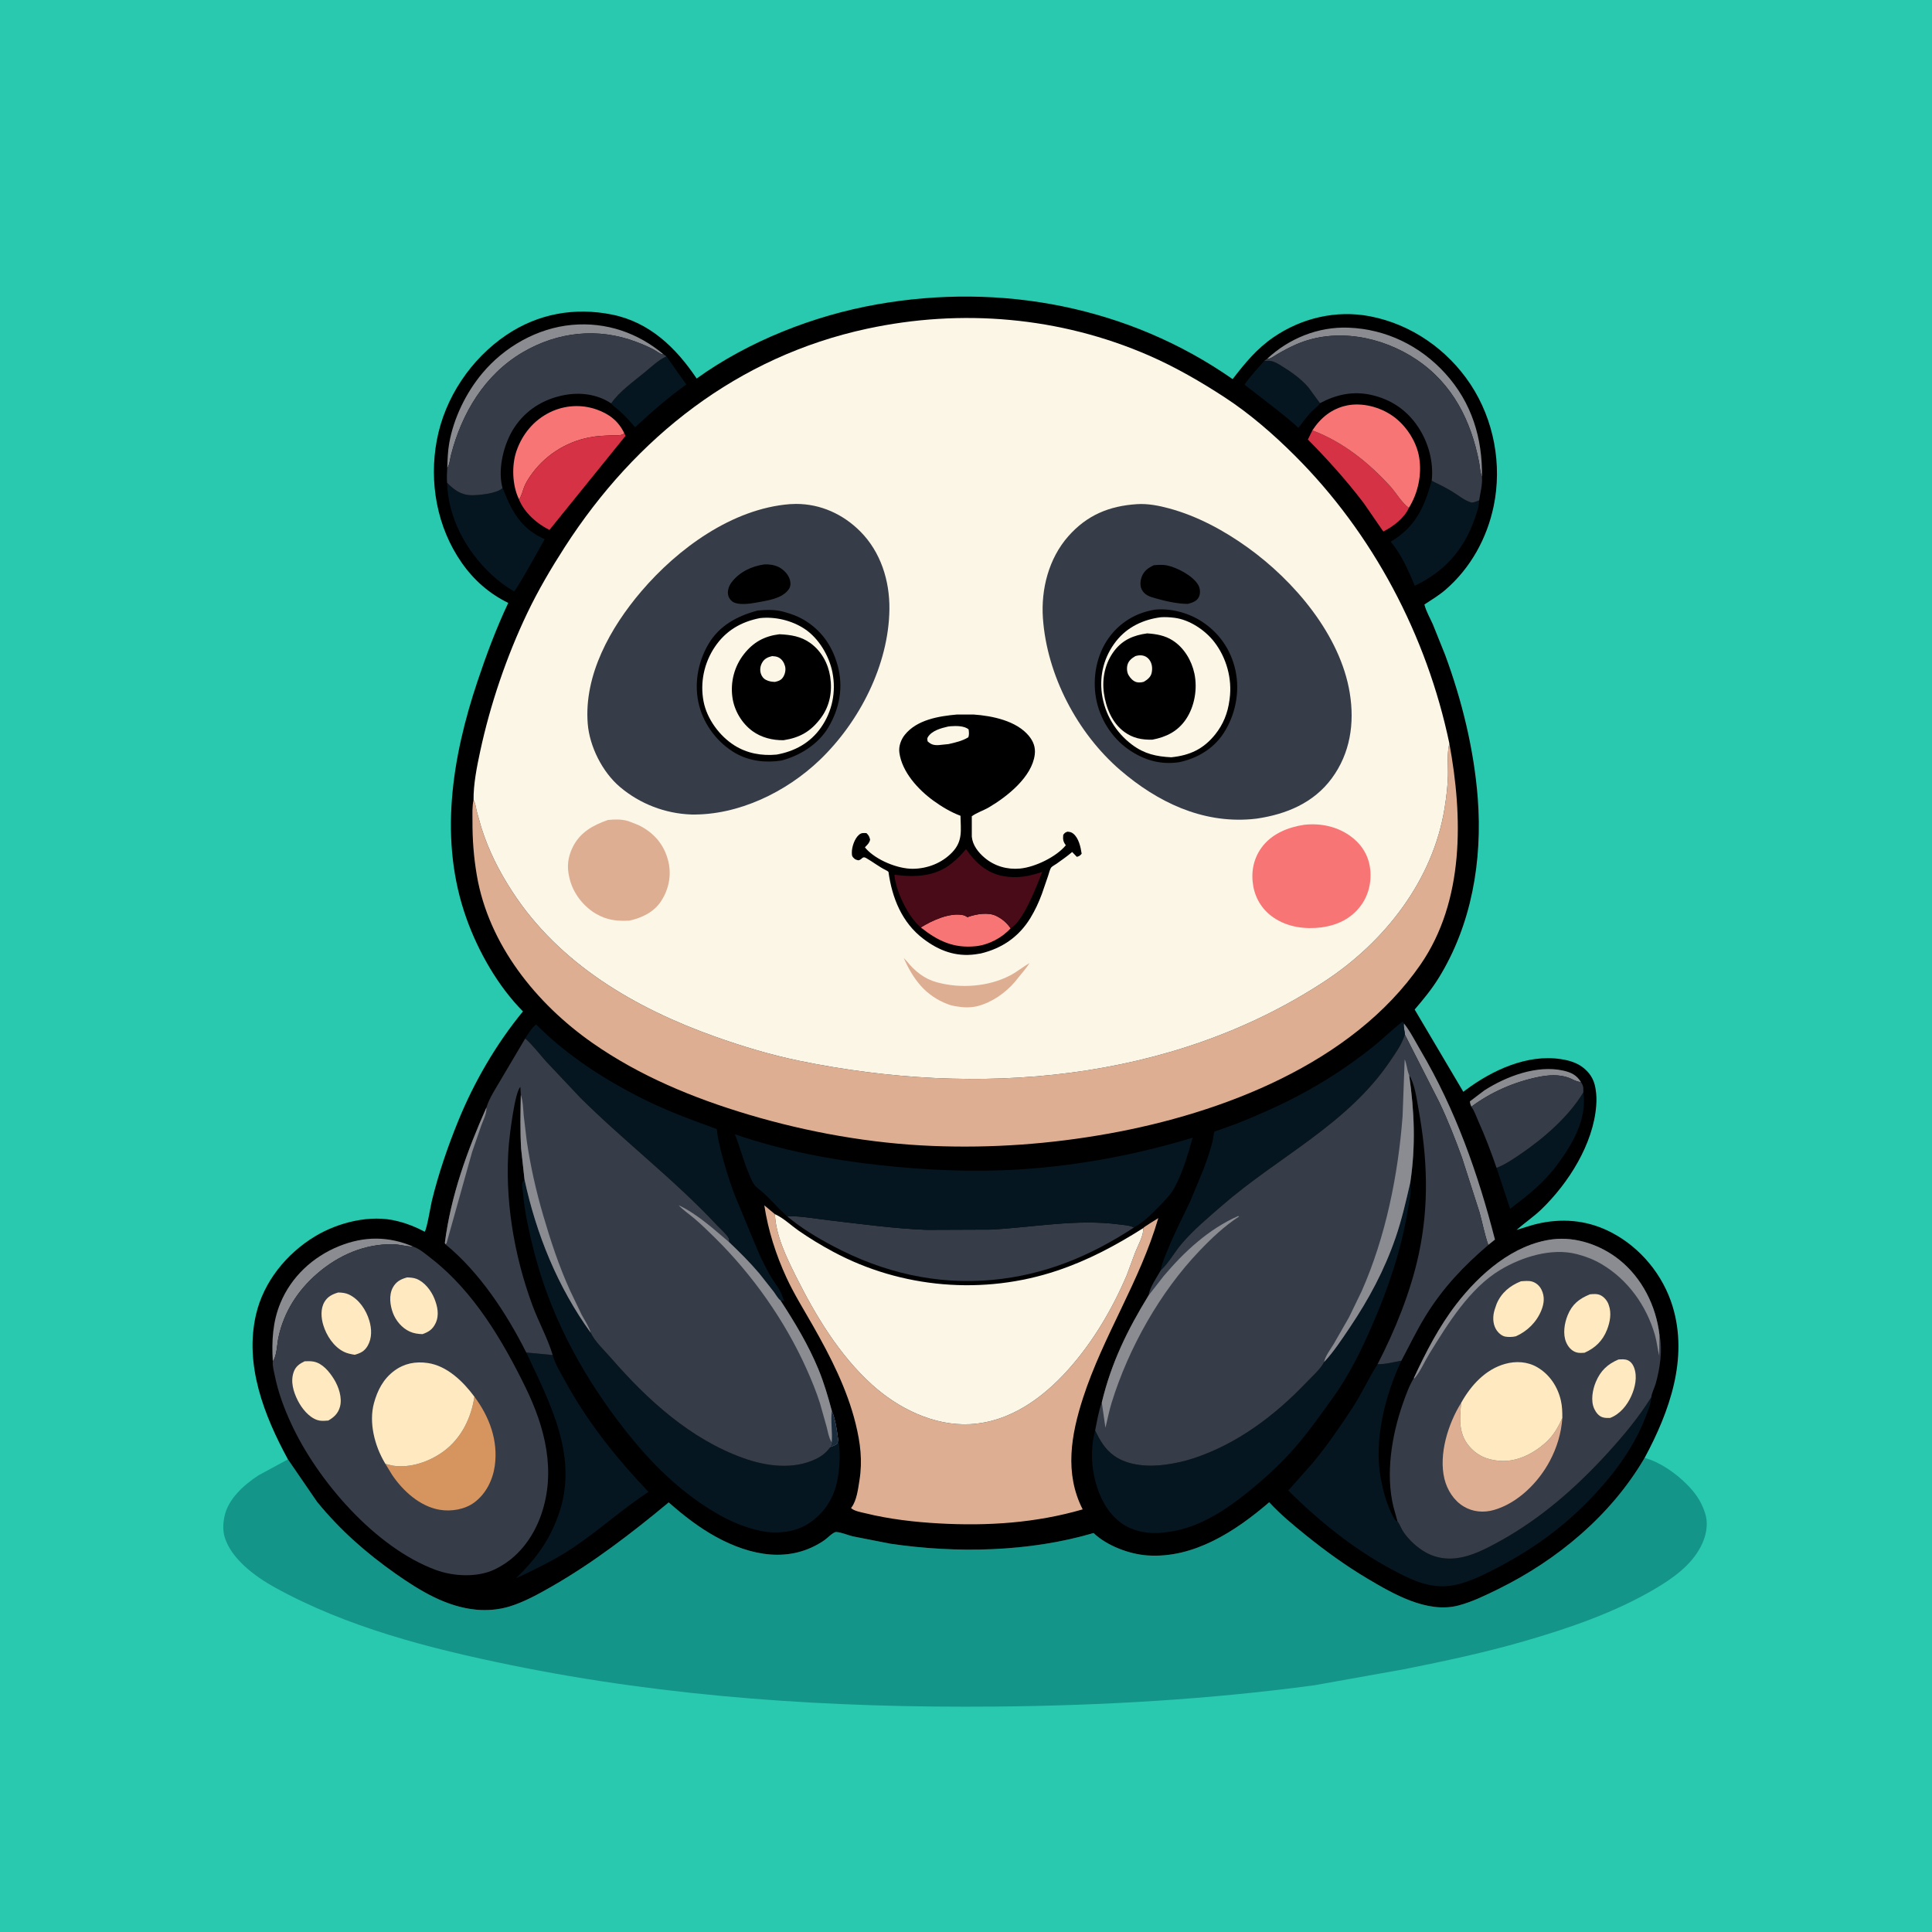 <svg version="1.1" xmlns="http://www.w3.org/2000/svg" style="display: block;" viewBox="0 0 2048 2048" width="1024" height="1024">
<path transform="translate(0,0)" fill="rgb(41,201,176)" d="M -0 -0 L 2048 0 L 2048 2048 L -0 2048 L -0 -0 z"/>
<path transform="translate(0,0)" fill="rgb(20,149,137)" d="M 1743.37 1545.4 C 1759.61 1549.87 1775.86 1561.27 1787.7 1573.04 C 1796.54 1581.83 1803.25 1591.02 1807.11 1603 L 1807.59 1604.47 C 1811.29 1616.25 1808.35 1629.16 1802.74 1639.8 C 1792.39 1659.43 1773.64 1672.79 1754.99 1683.87 C 1712.45 1709.15 1663.15 1726.02 1615.77 1739.73 C 1574.11 1751.78 1531.75 1760.8 1489.26 1769.3 L 1393.51 1786.41 C 1281.36 1801.57 1167.92 1808.01 1054.8 1809.04 C 882.606 1810.6 709.631 1799.54 540.701 1764.9 C 455.252 1747.38 367.704 1725.03 290.893 1682.5 C 270.527 1671.22 244.815 1652.35 238.043 1629 C 236.255 1622.84 236.396 1615.26 237.671 1609 L 237.948 1607.55 C 241.773 1588.85 258.786 1573.83 274.125 1563.84 L 305.228 1547 L 336.122 1592.04 C 360.568 1622 388.371 1646.47 419.966 1668.61 C 445.322 1686.38 473.126 1703.29 504.596 1706.3 C 516.361 1707.42 528.81 1706.41 540.134 1702.93 C 555.952 1698.07 570.684 1689.82 584.982 1681.65 C 628.626 1656.7 670.251 1624.7 708.86 1592.61 C 724.388 1606.34 740.971 1619.27 759.204 1629.24 C 795.729 1649.19 837.461 1657.69 873.9 1632.69 C 876.745 1630.74 883.317 1623.9 886.37 1624 C 891.555 1624.16 898.79 1627.36 904.059 1628.6 L 943.936 1636.41 C 1014.09 1646.75 1091.01 1645.19 1159.24 1625.08 C 1173.34 1638.58 1197.14 1647.53 1216.5 1648.83 C 1265.53 1652.14 1309.69 1623.13 1345.4 1592.47 C 1357.11 1605.21 1370.77 1616.5 1384.23 1627.35 C 1405.05 1644.14 1426.52 1659.71 1449.53 1673.38 C 1476.96 1689.67 1512.96 1710.52 1545.95 1701.9 C 1560.38 1698.13 1574.69 1691.13 1588.02 1684.58 C 1650.89 1653.7 1707.85 1606.22 1743.37 1545.4 z"/>
<path transform="translate(0,0)" fill="rgb(0,0,0)" d="M 305.228 1547 C 279.991 1500.54 258.902 1446.79 271.447 1393.23 C 279.562 1358.58 303.699 1328.93 333.757 1310.69 C 358.313 1295.79 392.716 1287.1 421.055 1294.4 L 423 1294.91 C 432.735 1297.38 441.325 1301 450.203 1305.68 C 452.49 1302.97 456.636 1277.67 457.764 1273.04 C 464.746 1244.37 474.528 1215.8 485.642 1188.5 C 502.511 1147.05 525.936 1106.7 554.359 1072.14 C 527.924 1045.47 507.092 1008.89 494.5 973.679 C 464.914 890.945 478.979 803.371 506.183 722.176 C 515.674 693.848 526.016 666.166 538.755 639.12 C 518.478 629.161 502.265 614.939 489.344 596.401 C 463.166 558.842 454.657 511.25 463.082 466.5 C 471.525 421.652 499.221 380.338 537.009 354.956 C 570.542 332.431 609.113 325.559 648.527 333.413 C 688.477 341.374 716.579 368.567 738.491 401.251 C 793.679 361.537 862.67 334.508 929.439 322.682 C 1061.19 299.348 1196.47 324.938 1306.64 401.883 C 1319.84 384.828 1331.96 369.855 1349.94 357.517 C 1379.78 337.05 1416.44 328.391 1452.25 335.273 C 1495.88 343.658 1534.39 370.45 1558.83 407.442 C 1583.62 444.956 1592.48 492.582 1583.36 536.487 C 1576.25 570.702 1558.76 602.354 1532.17 625.249 C 1525.38 631.099 1517.41 635.879 1509.93 640.798 C 1511.68 647.911 1515.94 655.208 1518.92 661.94 L 1531.76 693.871 C 1549.68 742.259 1562.56 794.775 1566.5 846.301 C 1571.53 912.113 1560.04 980.27 1524.86 1037 C 1517.45 1048.95 1508.71 1059.5 1499.61 1070.15 L 1551.2 1157.39 L 1553.99 1155.25 C 1581.64 1134.61 1618.81 1117.27 1654.25 1122.67 L 1656 1122.95 C 1663.27 1124.06 1670.97 1126.47 1677 1130.81 C 1684.57 1136.27 1689.45 1143.49 1691.09 1152.71 L 1691.39 1154.5 C 1692.4 1160.37 1692.5 1165.99 1692.06 1171.92 C 1689.04 1212.59 1662.73 1254.12 1634.1 1281.78 C 1625.69 1289.91 1616.26 1296.18 1607.56 1303.81 C 1616.29 1301.17 1625.03 1298.02 1634 1296.29 C 1660.11 1291.27 1684.93 1294.26 1708.6 1306.69 C 1739.24 1322.79 1762.92 1351.66 1773 1384.7 C 1789.92 1440.14 1769.66 1496.59 1743.37 1545.4 C 1707.85 1606.22 1650.89 1653.7 1588.02 1684.58 C 1574.69 1691.13 1560.38 1698.13 1545.95 1701.9 C 1512.96 1710.52 1476.96 1689.67 1449.53 1673.38 C 1426.52 1659.71 1405.05 1644.14 1384.23 1627.35 C 1370.77 1616.5 1357.11 1605.21 1345.4 1592.47 C 1309.69 1623.13 1265.53 1652.14 1216.5 1648.83 C 1197.14 1647.53 1173.34 1638.58 1159.24 1625.08 C 1091.01 1645.19 1014.09 1646.75 943.936 1636.41 L 904.059 1628.6 C 898.79 1627.36 891.555 1624.16 886.37 1624 C 883.317 1623.9 876.745 1630.74 873.9 1632.69 C 837.461 1657.69 795.729 1649.19 759.204 1629.24 C 740.971 1619.27 724.388 1606.34 708.86 1592.61 C 670.251 1624.7 628.626 1656.7 584.982 1681.65 C 570.684 1689.82 555.952 1698.07 540.134 1702.93 C 528.81 1706.41 516.361 1707.42 504.596 1706.3 C 473.126 1703.29 445.322 1686.38 419.966 1668.61 C 388.371 1646.47 360.568 1622 336.122 1592.04 L 305.228 1547 z"/>
<path transform="translate(0,0)" fill="rgb(139,140,145)" d="M 1559.67 1173.16 C 1558.77 1171.16 1558.32 1169.68 1558.12 1167.5 L 1573.49 1155.84 C 1596.7 1140.95 1629.3 1128.58 1657.22 1134.9 C 1665.65 1136.81 1671.17 1139.56 1675.84 1146.92 L 1674.31 1146.81 C 1670.51 1146.4 1666.87 1143.96 1663.31 1142.61 C 1652.84 1138.64 1641.28 1139.49 1630.5 1141.71 C 1604.96 1146.97 1580.61 1157.58 1559.67 1173.16 z"/>
<path transform="translate(0,0)" fill="rgb(139,140,145)" d="M 1488.16 1084.72 C 1495 1093.29 1500.26 1103.96 1505.86 1113.45 C 1542.81 1176.07 1566.72 1243.84 1584.75 1314.01 L 1577.67 1319.72 C 1573.74 1308.6 1571.57 1296.71 1568.42 1285.33 L 1549.72 1227.01 C 1542.55 1207.19 1534.77 1187.45 1525.71 1168.42 L 1489.22 1096.73 C 1489.09 1092.83 1487.47 1088.46 1488.16 1084.72 z"/>
<path transform="translate(0,0)" fill="rgb(139,140,145)" d="M 289.177 1443.05 C 287.892 1421.76 288.988 1401.12 297.26 1381.19 C 308.804 1353.38 331.716 1332.15 359.515 1320.95 C 386.034 1310.26 411.819 1310.23 438.136 1321.51 L 436.537 1321.45 C 429.831 1321.1 423.361 1319.11 416.549 1318.98 C 386.542 1318.43 358.773 1330.61 336.334 1350 C 315.495 1368.01 300.838 1390.87 295.098 1418 C 293.665 1424.77 293.452 1437.77 289.177 1443.05 z"/>
<path transform="translate(0,0)" fill="rgb(139,140,145)" d="M 1343.05 380.497 C 1366.32 358.743 1397.26 346.146 1429.34 347.335 C 1469.16 348.811 1505.4 366.454 1532.12 395.939 C 1560.23 426.961 1571.5 464.421 1570.99 505.524 C 1568.84 500.555 1568.89 495.139 1567.88 489.902 C 1559.36 445.803 1539.82 406.85 1501.59 381.197 C 1464.99 356.646 1415.88 346.977 1374.24 364.977 C 1367.22 368.015 1360.57 371.62 1353.95 375.452 C 1351.15 377.073 1347.46 380.05 1344.29 380.454 L 1343.05 380.497 z"/>
<path transform="translate(0,0)" fill="rgb(139,140,145)" d="M 474.082 496.129 C 474.45 487.278 474.632 478.297 476.211 469.565 C 481.006 443.06 493.837 416.64 511.013 395.969 C 534.515 367.684 569.616 347.671 606.464 344.379 C 642.508 341.158 676.133 352.706 703.548 375.75 L 702.495 375.668 C 699.255 375.045 695.834 372.044 692.826 370.481 C 686.797 367.349 680.559 364.699 674.205 362.305 C 633.733 347.057 591.293 351.649 554.119 373.454 C 513.689 397.169 489.439 438.066 478.051 482.5 C 477.006 486.576 476.527 492.816 474.082 496.129 z"/>
<path transform="translate(0,0)" fill="rgb(5,22,33)" d="M 706.424 377.773 L 727.498 407.582 C 707.93 421.588 690.896 436.599 673.239 452.927 C 667.778 446.552 662.304 440.464 656 434.906 C 654.621 433.69 648.208 428.951 647.894 427.624 C 656.209 415.288 671.926 404.121 683.404 394.697 C 690.464 388.902 698.027 381.535 706.424 377.773 z"/>
<path transform="translate(0,0)" fill="rgb(5,22,33)" d="M 1399.2 427.383 C 1398.48 429.571 1391.48 434.855 1389.54 437.024 C 1384.85 442.268 1380.6 447.998 1376.27 453.55 C 1369.55 446.927 1361.76 441.053 1354.45 435.069 L 1319.26 407.758 C 1325.11 398.689 1333.26 390.853 1340.11 382.551 L 1344.86 382.417 C 1349.68 382.497 1354.23 385.299 1358.21 387.723 C 1368.48 393.975 1379.4 401.654 1387.18 410.913 L 1399.2 427.383 z"/>
<path transform="translate(0,0)" fill="rgb(214,50,69)" d="M 1493.47 538.323 C 1488.62 549.26 1476.69 558.25 1466.36 563.413 L 1445.8 533.573 C 1427.74 509.747 1407.41 487.144 1386.42 465.897 L 1391.19 456.225 C 1423.47 468.345 1450.88 490.358 1473.9 515.684 C 1480.04 522.44 1486.14 533.24 1493.47 538.323 z"/>
<path transform="translate(0,0)" fill="rgb(5,22,33)" d="M 1678.4 1157.94 C 1682.52 1186.3 1666.86 1213.01 1650.5 1234.95 C 1636.1 1254.27 1619.78 1266.94 1600.81 1281.35 L 1586.41 1237.97 C 1595.25 1234.68 1604.14 1228.6 1611.91 1223.31 C 1636.45 1206.61 1663.08 1183.55 1678.4 1157.94 z"/>
<path transform="translate(0,0)" fill="rgb(248,117,117)" d="M 550.229 529.375 L 549.938 528.796 C 543.008 514.466 542.25 493.401 547.422 478.281 C 553.596 460.234 565.88 445.31 583.171 436.945 C 598.554 429.502 616.199 428.405 632.321 434.047 C 645.77 438.753 655.583 446.306 661.775 459.284 C 658.756 462.217 653.356 461.281 649.189 461.468 C 640.829 461.843 632.723 462.067 624.5 463.709 C 599.034 468.791 576.628 483.333 561.892 504.991 C 559.435 508.602 557.11 512.402 555.544 516.49 C 553.817 520.998 553.106 525.408 550.229 529.375 z"/>
<path transform="translate(0,0)" fill="rgb(214,50,69)" d="M 661.775 459.284 L 663.104 462 L 582.443 561.722 C 569.183 555.209 556.622 544.137 550.538 530.361 L 550.229 529.375 C 553.106 525.408 553.817 520.998 555.544 516.49 C 557.11 512.402 559.435 508.602 561.892 504.991 C 576.628 483.333 599.034 468.791 624.5 463.709 C 632.723 462.067 640.829 461.843 649.189 461.468 C 653.356 461.281 658.756 462.217 661.775 459.284 z"/>
<path transform="translate(0,0)" fill="rgb(5,22,33)" d="M 1567.97 530.427 C 1568 536.79 1565.16 544.4 1563.07 550.375 C 1551.62 583.114 1530.91 606.012 1499.74 620.896 C 1492.95 604.751 1485.6 587.775 1474.24 574.279 C 1500.71 558.14 1509.62 538.212 1517.67 509.641 C 1524.91 513.178 1532.1 516.704 1539.03 520.828 C 1544.72 524.211 1553.53 531.365 1559.83 532.677 C 1561.79 533.087 1565.95 531.113 1567.97 530.427 z"/>
<path transform="translate(0,0)" fill="rgb(248,117,117)" d="M 1391.19 456.225 C 1399.87 442.788 1411.94 433.025 1427.95 429.78 C 1444.1 426.509 1462.62 431.443 1475.96 440.677 C 1490.2 450.526 1501.69 467.859 1504.42 485.073 C 1507.31 503.343 1503.18 522.663 1493.47 538.323 C 1486.14 533.24 1480.04 522.44 1473.9 515.684 C 1450.88 490.358 1423.47 468.345 1391.19 456.225 z"/>
<path transform="translate(0,0)" fill="rgb(5,22,33)" d="M 473.943 511.793 C 481.428 519.242 488.371 524.668 499.5 524.935 C 507.175 525.119 526.024 523.219 532.069 517.879 L 532.656 517.215 L 532.817 517.246 L 533.99 520.257 C 543.145 543.558 553.494 561.115 577.403 571.529 C 573.055 579.266 547.332 625.929 544.892 626.855 C 536.06 621.718 527.938 615.656 520.5 608.637 C 493.983 583.614 475.008 548.914 473.943 511.793 z"/>
<path transform="translate(0,0)" fill="rgb(54,61,72)" d="M 1559.67 1173.16 C 1580.61 1157.58 1604.96 1146.97 1630.5 1141.71 C 1641.28 1139.49 1652.84 1138.64 1663.31 1142.61 C 1666.87 1143.96 1670.51 1146.4 1674.31 1146.81 L 1675.84 1146.92 C 1677.84 1150.2 1678.58 1151.54 1678.38 1155.5 L 1678.4 1157.94 C 1663.08 1183.55 1636.45 1206.61 1611.91 1223.31 C 1604.14 1228.6 1595.25 1234.68 1586.41 1237.97 C 1580.63 1221.2 1574.43 1204.74 1567.12 1188.57 C 1564.81 1183.47 1563.02 1177.66 1559.67 1173.16 z"/>
<path transform="translate(0,0)" fill="rgb(5,22,33)" d="M 557.866 1433.73 L 585.876 1436.39 C 588.292 1445.61 593.965 1454.67 598.524 1463.03 C 622.632 1507.24 652.84 1545.09 687.399 1581.43 C 660.018 1599.45 635.568 1621.57 608.476 1639.95 C 589.012 1653.15 568.162 1663.05 546.985 1673.09 C 568.135 1652.25 582.009 1633.84 592.072 1605.63 C 613.802 1544.71 583.239 1487.71 557.866 1433.73 z"/>
<path transform="translate(0,0)" fill="rgb(5,22,33)" d="M 1230.37 1346.73 C 1231.36 1339.75 1234.78 1332.38 1237.39 1325.86 C 1244.63 1307.81 1253.5 1290.81 1261.78 1273.27 L 1275.45 1240.26 C 1279.19 1230.29 1282.87 1219.94 1285.46 1209.61 C 1285.84 1208.1 1286.7 1200.29 1287.31 1199.6 C 1287.51 1199.38 1290.99 1198.3 1291.54 1198.1 L 1310.83 1191.14 C 1333.11 1182.32 1354.74 1172.78 1375.95 1161.63 C 1403.62 1147.09 1430.57 1129.49 1455 1109.96 C 1465.86 1101.28 1475.87 1091.23 1486.91 1082.88 L 1488.16 1084.72 C 1487.47 1088.46 1489.09 1092.83 1489.22 1096.73 C 1485.76 1107.63 1479.63 1115.88 1473.28 1125.25 C 1427.97 1192.14 1354.79 1226.33 1295.45 1277.97 C 1280.71 1290.8 1265.61 1303.31 1252.86 1318.16 C 1245.2 1327.09 1238.92 1338.87 1230.37 1346.73 z"/>
<path transform="translate(0,0)" fill="rgb(5,22,33)" d="M 556.758 1100.84 C 559.526 1096.59 564.117 1088.63 568.358 1086.03 C 601.183 1118.92 640.094 1144.03 681.473 1164.81 C 699.52 1173.87 718.187 1181.48 737.104 1188.51 L 756.384 1195.61 C 756.713 1195.74 759.618 1196.76 759.685 1196.86 C 760.074 1197.44 760.401 1201.81 760.552 1202.76 C 761.446 1208.4 762.725 1213.94 764.087 1219.48 C 767.941 1235.16 772.807 1250.56 778.368 1265.71 L 795.04 1306 C 799.636 1316.75 803.764 1327.69 809.002 1338.15 C 812.229 1344.6 815.535 1350.9 819.43 1356.97 C 823.26 1362.94 827.558 1368.12 829.637 1375 C 830.125 1376.61 830.778 1378 831.5 1379.51 L 827.349 1378.54 C 824.743 1376.65 822.339 1372.21 820.319 1369.49 L 804.877 1349.9 C 794.917 1338.14 784.065 1327.37 772.915 1316.75 C 772.808 1315.83 772.824 1313.38 772.439 1312.67 C 769.975 1308.13 763.389 1302.5 759.792 1298.65 C 714.819 1250.46 661.895 1210.14 615.143 1163.64 L 578.792 1125.11 C 571.522 1116.96 564.959 1108.08 556.758 1100.84 z"/>
<path transform="translate(0,0)" fill="rgb(54,61,72)" d="M 1343.05 380.497 L 1344.29 380.454 C 1347.46 380.05 1351.15 377.073 1353.95 375.452 C 1360.57 371.62 1367.22 368.015 1374.24 364.977 C 1415.88 346.977 1464.99 356.646 1501.59 381.197 C 1539.82 406.85 1559.36 445.803 1567.88 489.902 C 1568.89 495.139 1568.84 500.555 1570.99 505.524 C 1571.52 514.313 1569.22 521.895 1567.97 530.427 C 1565.95 531.113 1561.79 533.087 1559.83 532.677 C 1553.53 531.365 1544.72 524.211 1539.03 520.828 C 1532.1 516.704 1524.91 513.178 1517.67 509.641 C 1519.86 489.997 1514.31 469.401 1503.52 452.978 C 1491.69 434.967 1474.79 423.45 1454 418.72 C 1434.41 414.263 1416.62 418.129 1399.2 427.383 L 1387.18 410.913 C 1379.4 401.654 1368.48 393.975 1358.21 387.723 C 1354.23 385.299 1349.68 382.497 1344.86 382.417 L 1340.11 382.551 L 1343.05 380.497 z"/>
<path transform="translate(0,0)" fill="rgb(54,61,72)" d="M 834.146 1289.13 C 849.404 1288.99 864.862 1291.94 880.007 1293.69 C 914.011 1297.63 947.984 1302.38 982.225 1303.69 L 1050.47 1303.42 C 1095.64 1300.99 1141.24 1291.96 1186.44 1297.95 C 1191.23 1298.58 1197.73 1298.86 1202.02 1301.21 C 1155.63 1331.5 1107.76 1351.51 1052.07 1356.73 C 992.701 1362.29 935.973 1348.84 883.478 1321.12 C 865.631 1311.69 849.673 1302.04 834.146 1289.13 z"/>
<path transform="translate(0,0)" fill="rgb(54,61,72)" d="M 474.082 496.129 C 476.527 492.816 477.006 486.576 478.051 482.5 C 489.439 438.066 513.689 397.169 554.119 373.454 C 591.293 351.649 633.733 347.057 674.205 362.305 C 680.559 364.699 686.797 367.349 692.826 370.481 C 695.834 372.044 699.255 375.045 702.495 375.668 L 703.548 375.75 L 706.424 377.773 C 698.027 381.535 690.464 388.902 683.404 394.697 C 671.926 404.121 656.209 415.288 647.894 427.624 C 633.087 417.785 614.935 415.51 597.692 418.893 C 575.819 423.183 557.38 434.62 545.083 453.378 C 534.239 469.917 527.765 495.667 532.148 515.22 L 532.656 517.215 L 532.069 517.879 C 526.024 523.219 507.175 525.119 499.5 524.935 C 488.371 524.668 481.428 519.242 473.943 511.793 C 473.525 506.465 473.715 501.445 474.082 496.129 z"/>
<path transform="translate(0,0)" fill="rgb(5,22,33)" d="M 1403.64 1443.79 C 1413.67 1433.06 1422.46 1419.66 1430.67 1407.46 C 1450.99 1377.27 1467.49 1346.5 1479.36 1312.01 C 1485.95 1292.87 1490.42 1273.2 1494.96 1253.49 C 1496.57 1263.57 1493.7 1274.11 1492.06 1284.1 C 1485.23 1325.64 1471.43 1365.97 1454.73 1404.5 C 1443.06 1431.43 1429.74 1458.4 1412.51 1482.25 C 1399.68 1500.02 1386.97 1518.02 1372.6 1534.59 C 1358.93 1550.35 1343.77 1564.34 1327.75 1577.64 C 1303.11 1598.09 1273.81 1618.51 1241.46 1623.46 L 1234.29 1624.44 C 1218.57 1626.63 1200.14 1623.54 1187.35 1613.56 C 1181.03 1608.63 1175.56 1602.38 1171.49 1595.5 C 1158.41 1573.35 1154.22 1543.76 1160.27 1518.71 L 1160.89 1516.38 C 1166.09 1526.9 1171.15 1535.99 1180.88 1543.04 C 1196.19 1554.13 1218.75 1555.05 1236.82 1552.39 C 1246.36 1550.99 1255.49 1549.02 1264.66 1546.02 C 1311.54 1530.68 1351.4 1500.53 1385.09 1465.17 C 1391.03 1458.94 1399.71 1451.42 1403.64 1443.79 z"/>
<path transform="translate(0,0)" fill="rgb(5,22,33)" d="M 1460.29 1446.09 C 1468.47 1446.28 1477.5 1443.87 1485.56 1442.36 C 1468.3 1478.87 1456.16 1526.53 1463.63 1567 C 1465.98 1579.74 1469.32 1592.18 1474.88 1603.94 C 1476.13 1606.59 1477.72 1610.63 1480.23 1612.23 L 1481.48 1612.95 C 1482.38 1613.25 1485.46 1620.17 1486.23 1621.5 C 1491.17 1630.06 1499.87 1638.33 1508.12 1643.7 C 1521 1652.08 1535.6 1653.94 1550.41 1650.64 C 1564.54 1647.48 1578.39 1640.07 1591 1633.07 C 1633.58 1609.43 1670.72 1576.86 1703.44 1541.05 C 1721.17 1521.65 1736.51 1503.28 1750.47 1481.04 C 1750.12 1488.14 1747.1 1495.01 1744.58 1501.6 C 1732.76 1532.43 1713.88 1558.55 1691.69 1582.74 C 1659.67 1617.65 1623.46 1643.68 1581.3 1664.9 C 1565.91 1672.65 1548.05 1681.15 1530.5 1681.53 C 1510.42 1681.97 1492.95 1673.09 1475.7 1663.87 C 1434.7 1641.96 1398.58 1612.61 1365.6 1580.05 L 1391.32 1551.03 C 1406.8 1532.33 1420.77 1512.15 1434.01 1491.81 C 1443.62 1477.04 1450.82 1460.83 1460.29 1446.09 z"/>
<path transform="translate(0,0)" fill="rgb(5,22,33)" d="M 555.961 1250.12 C 568.454 1308.35 591.156 1364.28 626.187 1412.78 C 630.546 1422.09 641.113 1431.92 647.895 1439.73 C 686.255 1483.89 731.828 1525.49 787.864 1545.61 C 812.129 1554.32 840.768 1558.18 864.776 1546.63 C 871.12 1543.58 876.112 1539.71 880.146 1533.91 C 882.324 1533.07 884.521 1532.29 886.543 1531.1 C 888.101 1530.19 888.109 1527.9 888.523 1526.2 C 891.299 1538.76 890.041 1556.78 887.611 1569.26 C 883.869 1588.47 873.406 1604.48 856.861 1615.19 C 842.141 1624.72 821.836 1626.35 804.982 1622.51 C 787.74 1618.58 773.101 1612.24 757.92 1603.22 C 715.75 1578.14 683.819 1544.3 654.545 1505.46 C 613.928 1451.57 582.431 1391.38 565.877 1325.85 C 560.787 1305.7 556.067 1284.62 554.302 1263.91 C 554.1 1261.54 553.057 1256.17 553.644 1254 C 553.945 1252.89 555.335 1251.17 555.961 1250.12 z"/>
<path transform="translate(0,0)" fill="rgb(5,22,33)" d="M 834.146 1289.13 L 824.642 1280.06 C 817.805 1272.78 810.98 1265.45 803.026 1259.36 C 798.142 1255.62 796.135 1249.49 793.794 1244 C 787.956 1230.32 784.451 1216.09 779.023 1202.38 C 829.147 1219.62 880.819 1229.48 933.369 1235.2 C 982.043 1240.5 1032.65 1242.73 1081.57 1239.59 C 1143.49 1235.6 1204.92 1224 1264.26 1206.03 C 1259.39 1223.32 1253.43 1243.87 1244.65 1259.55 C 1240.66 1266.68 1234.11 1273.35 1228.39 1279.17 C 1220.11 1287.59 1212.41 1295.35 1202.02 1301.21 C 1197.73 1298.86 1191.23 1298.58 1186.44 1297.95 C 1141.24 1291.96 1095.64 1300.99 1050.47 1303.42 L 982.225 1303.69 C 947.984 1302.38 914.011 1297.63 880.007 1293.69 C 864.862 1291.94 849.404 1288.99 834.146 1289.13 z"/>
<path transform="translate(0,0)" fill="rgb(222,174,146)" d="M 1211.72 1301.94 C 1212.33 1300.61 1225.67 1292.76 1227.84 1291.25 C 1208.49 1358 1169.41 1416.06 1148.1 1481.73 C 1135.41 1520.86 1128.16 1561.79 1147.7 1600.01 C 1097.87 1614.47 1046.98 1617.76 995.372 1614.89 C 969.731 1613.47 942.741 1610.38 917.836 1604.23 C 913.385 1603.13 905.083 1601.83 902.103 1598.5 L 902.682 1597.84 C 908.222 1590.48 909.613 1578.12 911.052 1569.22 C 914.421 1548.39 912.02 1529.51 907.004 1509.17 C 897.894 1472.21 880.252 1437.8 861.521 1404.9 C 851.959 1388.11 841.782 1371.86 833.655 1354.27 C 822.509 1330.15 814.17 1303.99 810.217 1277.71 L 821.441 1287.08 C 822.588 1310.15 833.567 1332.57 843.767 1353.02 C 864.429 1394.44 889.602 1436.32 924.228 1467.68 C 952.14 1492.95 989.956 1511.73 1028.38 1509.69 C 1070.17 1507.47 1105.11 1482.22 1132.22 1452 C 1158.38 1422.84 1179.1 1387.72 1194.4 1351.75 L 1203.5 1327.23 C 1206.04 1320.72 1212.32 1309.57 1211.85 1302.71 L 1211.72 1301.94 z"/>
<path transform="translate(0,0)" fill="rgb(252,246,231)" d="M 821.441 1287.08 L 822.536 1287.58 C 831.244 1291.78 838.456 1298.91 846.373 1304.42 C 858.126 1312.6 870.393 1320.02 883 1326.8 C 955.536 1365.85 1042.68 1373.11 1120.69 1346.91 C 1153.57 1335.87 1182.53 1320.39 1211.72 1301.94 L 1211.85 1302.71 C 1212.32 1309.57 1206.04 1320.72 1203.5 1327.23 L 1194.4 1351.75 C 1179.1 1387.72 1158.38 1422.84 1132.22 1452 C 1105.11 1482.22 1070.17 1507.47 1028.38 1509.69 C 989.956 1511.73 952.14 1492.95 924.228 1467.68 C 889.602 1436.32 864.429 1394.44 843.767 1353.02 C 833.567 1332.57 822.588 1310.15 821.441 1287.08 z"/>
<path transform="translate(0,0)" fill="rgb(54,61,72)" d="M 1498.73 1460.8 C 1511.46 1433.37 1525.25 1406.54 1543.77 1382.5 C 1568.49 1350.41 1604.22 1318.94 1645.81 1313.74 C 1670.65 1310.64 1697.17 1319.94 1716.5 1335.41 C 1740.76 1354.81 1755.5 1384.39 1759.08 1414.93 C 1762.77 1430.7 1759.41 1451.7 1755.01 1467.02 C 1753.88 1470.93 1750.69 1477.23 1750.47 1481.04 C 1736.51 1503.28 1721.17 1521.65 1703.44 1541.05 C 1670.72 1576.86 1633.58 1609.43 1591 1633.07 C 1578.39 1640.07 1564.54 1647.48 1550.41 1650.64 C 1535.6 1653.94 1521 1652.08 1508.12 1643.7 C 1499.87 1638.33 1491.17 1630.06 1486.23 1621.5 C 1485.46 1620.17 1482.38 1613.25 1481.48 1612.95 L 1477.11 1597.3 C 1468.62 1562.37 1475.28 1521.75 1486.95 1488.25 C 1490.07 1479.3 1493.77 1468.87 1498.73 1460.8 z"/>
<path transform="translate(0,0)" fill="rgb(255,233,192)" d="M 1715.62 1441.12 C 1718.91 1440.92 1722.4 1440.55 1725.5 1441.92 C 1728.9 1443.42 1731.07 1446.59 1732.3 1449.98 C 1735.78 1459.59 1733.31 1470.69 1729.3 1479.7 C 1724.84 1489.73 1717.23 1499.07 1706.82 1503.05 C 1704.07 1503.14 1701.22 1503.21 1698.58 1502.31 C 1694.58 1500.94 1691.77 1497.19 1690.02 1493.5 C 1685.99 1484.99 1688.16 1473.16 1691.68 1464.81 C 1696.64 1453.05 1704.02 1446.05 1715.62 1441.12 z"/>
<path transform="translate(0,0)" fill="rgb(255,233,192)" d="M 1685.28 1372.07 C 1688.88 1371.62 1693.07 1371.34 1696.44 1372.91 C 1700.2 1374.66 1703.48 1378.48 1704.96 1382.32 L 1705.38 1383.5 C 1708.47 1391.94 1706.72 1401.4 1703.52 1409.57 C 1698.95 1421.24 1691.02 1428.94 1679.68 1433.97 C 1676.65 1434.17 1673.51 1434.44 1670.59 1433.43 C 1665.58 1431.68 1662.1 1427.47 1660.12 1422.69 C 1656.53 1414.01 1658.31 1402.76 1661.76 1394.29 C 1666.55 1382.52 1673.85 1376.83 1685.28 1372.07 z"/>
<path transform="translate(0,0)" fill="rgb(255,233,192)" d="M 1612.28 1358.2 C 1616.14 1357.97 1620.66 1357.39 1624.38 1358.6 C 1628.69 1360 1632.08 1363.12 1634.06 1367.17 C 1637.63 1374.44 1636.84 1381.68 1633.9 1389 C 1628.9 1401.45 1619.02 1411.16 1606.93 1416.51 C 1603.59 1417.36 1599.04 1417.47 1595.67 1416.86 C 1591.51 1416.1 1587.62 1412.27 1585.62 1408.7 C 1582.26 1402.71 1582.31 1395 1584.32 1388.55 L 1584.82 1387 L 1586.45 1382.22 C 1591.49 1370.33 1600.55 1362.91 1612.28 1358.2 z"/>
<path transform="translate(0,0)" fill="rgb(139,140,145)" d="M 1498.73 1460.8 C 1511.46 1433.37 1525.25 1406.54 1543.77 1382.5 C 1568.49 1350.41 1604.22 1318.94 1645.81 1313.74 C 1670.65 1310.64 1697.17 1319.94 1716.5 1335.41 C 1740.76 1354.81 1755.5 1384.39 1759.08 1414.93 L 1758.82 1436.89 C 1756.95 1429.61 1756.34 1422.11 1754.24 1414.89 C 1745.27 1384.11 1725.79 1356.69 1698.04 1340.2 C 1690.15 1335.51 1681.87 1332.14 1673 1329.82 L 1671.21 1329.34 C 1644.68 1322.55 1613.39 1332.36 1590.5 1346.04 C 1557.81 1365.58 1534.6 1403.5 1515.12 1435.12 C 1510.22 1443.06 1505.4 1454.35 1499.34 1461.22 L 1498.73 1460.8 z"/>
<path transform="translate(0,0)" fill="rgb(222,174,146)" d="M 1548.99 1486.89 C 1547.26 1502.58 1545.96 1518.99 1556.6 1532.07 C 1565.3 1542.76 1575.89 1547.45 1589.51 1548.55 C 1607.52 1550.01 1624.58 1541.33 1637.83 1529.81 C 1646.36 1522.39 1651.57 1513.32 1656.13 1503.08 C 1655.04 1519.25 1650.43 1534.42 1642.85 1548.71 C 1630.76 1571.5 1609.05 1593.27 1583.72 1600.61 C 1572.86 1603.75 1561.27 1602.8 1551.5 1596.89 C 1541.07 1590.59 1534.04 1579.4 1531.18 1567.73 C 1524.82 1541.73 1535.09 1509.08 1548.99 1486.89 z"/>
<path transform="translate(0,0)" fill="rgb(255,233,192)" d="M 1548.99 1486.89 C 1559.3 1468.5 1574.55 1451.61 1595.54 1445.76 C 1606.87 1442.6 1619.15 1443.28 1629.46 1449.27 C 1642.62 1456.92 1651.22 1469.88 1654.59 1484.58 C 1656.01 1490.73 1656.15 1496.82 1656.13 1503.08 C 1651.57 1513.32 1646.36 1522.39 1637.83 1529.81 C 1624.58 1541.33 1607.52 1550.01 1589.51 1548.55 C 1575.89 1547.45 1565.3 1542.76 1556.6 1532.07 C 1545.96 1518.99 1547.26 1502.58 1548.99 1486.89 z"/>
<path transform="translate(0,0)" fill="rgb(54,61,72)" d="M 289.177 1443.05 C 293.452 1437.77 293.665 1424.77 295.098 1418 C 300.838 1390.87 315.495 1368.01 336.334 1350 C 358.773 1330.61 386.542 1318.43 416.549 1318.98 C 423.361 1319.11 429.831 1321.1 436.537 1321.45 L 438.136 1321.51 C 445.242 1323.96 452.058 1330.05 457.942 1334.64 C 502.024 1369.04 532.948 1421.22 557.18 1470.91 C 577.757 1513.1 589.648 1559.57 573.713 1605.55 C 565.063 1630.51 548.452 1652.24 524.252 1663.71 C 505.919 1672.4 480.793 1671.12 462.015 1664.22 C 397.959 1640.69 336.39 1569.58 308.341 1508.42 C 300.933 1492.27 294.892 1475.91 291.343 1458.46 C 290.34 1453.52 288.732 1448.08 289.177 1443.05 z"/>
<path transform="translate(0,0)" fill="rgb(255,233,192)" d="M 431.605 1354.1 C 434.798 1354.24 438.35 1354.45 441.36 1355.59 C 449.994 1358.87 457.041 1368.08 460.401 1376.37 C 463.779 1384.7 465.807 1393.97 461.821 1402.5 C 458.729 1409.12 454.525 1411.87 447.856 1414.24 C 443.158 1414.08 438.674 1413.5 434.349 1411.53 C 426.195 1407.83 419.626 1400.09 416.509 1391.79 C 413.487 1383.75 412.105 1373.07 416.275 1365.14 C 419.724 1358.58 424.749 1355.95 431.605 1354.1 z"/>
<path transform="translate(0,0)" fill="rgb(255,233,192)" d="M 322.959 1443.01 C 326.165 1442.89 329.4 1442.77 332.566 1443.39 C 341.914 1445.2 349.096 1454.07 353.873 1461.71 C 359.001 1469.9 362.991 1481.62 360.382 1491.23 C 358.495 1498.19 354.06 1502.41 347.953 1505.86 L 346.786 1505.92 C 343.081 1506.18 339.91 1506.49 336.311 1505.29 C 327.221 1502.24 319.739 1492.72 315.608 1484.5 C 310.948 1475.23 307.734 1464.42 311.37 1454.24 C 313.442 1448.44 317.6 1445.55 322.959 1443.01 z"/>
<path transform="translate(0,0)" fill="rgb(255,233,192)" d="M 358.548 1370.09 C 362.555 1370.2 366.399 1370.55 370.058 1372.32 C 380.816 1377.53 388.122 1388.68 391.482 1399.87 C 394.085 1408.53 394.448 1418.44 389.803 1426.5 C 386.439 1432.34 382.317 1434.33 376.059 1436.12 C 372.113 1435.49 368.112 1434.73 364.5 1432.94 C 353.776 1427.64 346.143 1415.9 342.734 1404.79 C 340.327 1396.95 339.649 1387.3 343.996 1380 C 347.375 1374.33 352.456 1371.9 358.548 1370.09 z"/>
<path transform="translate(0,0)" fill="rgb(214,148,94)" d="M 502.885 1480.57 C 518.763 1501.68 528.234 1527.1 524.5 1553.81 C 522.41 1568.76 515.176 1583.42 502.931 1592.57 C 492.857 1600.1 478.323 1602.52 466.042 1600.43 C 445.132 1596.87 427.077 1580.45 415.623 1563.37 L 408.537 1551.75 L 416.204 1553.63 C 435.025 1556.61 455.582 1549.37 470.582 1538.22 C 489.135 1524.43 499.545 1503 502.885 1480.57 z"/>
<path transform="translate(0,0)" fill="rgb(255,233,192)" d="M 408.537 1551.75 L 407.795 1550.51 C 397.149 1532.54 390.79 1507.91 396.436 1487.29 C 400.166 1473.67 406.384 1461.64 417.995 1453.05 C 428.581 1445.22 440.457 1442.99 453.355 1444.84 C 473.903 1447.78 491.084 1464.56 502.885 1480.57 C 499.545 1503 489.135 1524.43 470.582 1538.22 C 455.582 1549.37 435.025 1556.61 416.204 1553.63 L 408.537 1551.75 z"/>
<path transform="translate(0,0)" fill="rgb(222,174,146)" d="M 1536.37 788.045 C 1550.77 865.696 1552.53 954.839 1505.75 1022.58 C 1433.43 1127.31 1295.49 1180.13 1175 1201.71 C 1113.08 1212.81 1051.37 1217.25 988.5 1214.75 C 922.963 1212.15 856.291 1200.22 793.532 1181.53 C 735.168 1164.15 678.038 1140.56 627.928 1105.5 C 568.376 1063.83 518.089 1001.27 505.511 928.195 C 502.132 908.561 500.728 889.637 500.831 869.75 C 500.867 862.696 500.379 854.734 501.999 847.896 C 503.983 851.59 504.444 855.971 505.397 860.031 L 510.216 877.168 C 518.06 901.949 529.005 923.508 543.152 945.252 C 593 1021.87 673.306 1068.69 757.743 1098.78 C 786.851 1109.15 817.051 1118.27 847.337 1124.5 C 1035.28 1163.14 1240.62 1147.62 1404.27 1040.14 C 1468.11 998.205 1519.23 932.777 1531.39 856.257 C 1533.11 845.412 1534.54 833.987 1534.86 823 C 1535.19 812.023 1533.72 799.863 1536.1 789.144 L 1536.37 788.045 z"/>
<path transform="translate(0,0)" fill="rgb(54,61,72)" d="M 556.758 1100.84 C 564.959 1108.08 571.522 1116.96 578.792 1125.11 L 615.143 1163.64 C 661.895 1210.14 714.819 1250.46 759.792 1298.65 C 763.389 1302.5 769.975 1308.13 772.439 1312.67 C 772.824 1313.38 772.808 1315.83 772.915 1316.75 C 784.065 1327.37 794.917 1338.14 804.877 1349.9 L 820.319 1369.49 C 822.339 1372.21 824.743 1376.65 827.349 1378.54 C 842.607 1401.96 856.902 1425.65 867.59 1451.56 C 873.466 1465.81 877.803 1480.66 881.776 1495.54 C 885.833 1505.23 887.024 1515.86 888.523 1526.2 C 888.109 1527.9 888.101 1530.19 886.543 1531.1 C 884.521 1532.29 882.324 1533.07 880.146 1533.91 C 876.112 1539.71 871.12 1543.58 864.776 1546.63 C 840.768 1558.18 812.129 1554.32 787.864 1545.61 C 731.828 1525.49 686.255 1483.89 647.895 1439.73 C 641.113 1431.92 630.546 1422.09 626.187 1412.78 C 591.156 1364.28 568.454 1308.35 555.961 1250.12 L 552.431 1217.86 C 551.277 1198.81 551.764 1179.62 552.077 1160.55 L 551.598 1152.24 C 545.782 1157.12 540.202 1203.6 539.434 1212.63 C 534.578 1269.73 544.58 1330.08 564.392 1383.68 C 570.907 1401.3 580.535 1418.52 585.876 1436.39 L 557.866 1433.73 C 537.01 1392.25 508.298 1348.51 472.113 1318.94 L 471.551 1317.53 C 478.016 1267.16 495.136 1220.15 515.641 1174 C 518.541 1164.16 525.703 1153.51 530.853 1144.59 L 556.758 1100.84 z"/>
<path transform="translate(0,0)" fill="rgb(139,140,145)" d="M 515.641 1174 C 515.955 1180.48 512.345 1187.16 510.139 1193.21 L 500.398 1221.39 L 473.385 1317.8 L 472.113 1318.94 L 471.551 1317.53 C 478.016 1267.16 495.136 1220.15 515.641 1174 z"/>
<path transform="translate(0,0)" fill="rgb(139,140,145)" d="M 552.077 1160.55 C 554.448 1167.58 554.519 1175.28 555.164 1182.63 L 558.336 1209.05 C 562.198 1235.74 568.198 1262.28 575.75 1288.15 C 583.602 1315.06 592.498 1342.05 604.079 1367.59 L 616.483 1393.49 C 619.726 1399.6 624.3 1406.12 626.187 1412.78 C 591.156 1364.28 568.454 1308.35 555.961 1250.12 L 552.431 1217.86 C 551.277 1198.81 551.764 1179.62 552.077 1160.55 z"/>
<path transform="translate(0,0)" fill="rgb(139,140,145)" d="M 881.693 1528.99 L 881.187 1528.12 C 878.46 1523.72 877.599 1517.65 876.295 1512.65 L 869.24 1487.62 C 865.293 1475.13 860.261 1462.94 854.912 1451 C 832.076 1400.04 797.744 1351.4 758.02 1312.23 C 750.781 1305.1 743.497 1297.94 735.714 1291.39 C 730.215 1286.76 724.331 1282.85 719.37 1277.61 C 738.812 1286.61 756.587 1302.99 772.915 1316.75 C 784.065 1327.37 794.917 1338.14 804.877 1349.9 L 820.319 1369.49 C 822.339 1372.21 824.743 1376.65 827.349 1378.54 C 842.607 1401.96 856.902 1425.65 867.59 1451.56 C 873.466 1465.81 877.803 1480.66 881.776 1495.54 C 885.833 1505.23 887.024 1515.86 888.523 1526.2 C 888.109 1527.9 888.101 1530.19 886.543 1531.1 C 884.521 1532.29 882.324 1533.07 880.146 1533.91 L 881.693 1528.99 z"/>
<path transform="translate(0,0)" fill="rgb(26,43,60)" d="M 881.776 1495.54 C 885.833 1505.23 887.024 1515.86 888.523 1526.2 C 888.109 1527.9 888.101 1530.19 886.543 1531.1 C 884.521 1532.29 882.324 1533.07 880.146 1533.91 L 881.693 1528.99 C 882.551 1517.9 880.363 1506.31 881.776 1495.54 z"/>
<path transform="translate(0,0)" fill="rgb(54,61,72)" d="M 1489.22 1096.73 L 1525.71 1168.42 C 1534.77 1187.45 1542.55 1207.19 1549.72 1227.01 L 1568.42 1285.33 C 1571.57 1296.71 1573.74 1308.6 1577.67 1319.72 C 1551.6 1341.95 1529.68 1365.1 1511.52 1394.41 C 1501.99 1409.79 1494.07 1426.38 1485.56 1442.36 C 1477.5 1443.87 1468.47 1446.28 1460.29 1446.09 C 1478.97 1409.85 1495.33 1369.52 1503.91 1329.6 C 1515.14 1277.31 1513.13 1227.52 1503.59 1175.19 C 1501.64 1164.49 1499.74 1148.98 1493.77 1139.76 C 1499.38 1178.58 1500.75 1214.51 1494.96 1253.49 C 1490.42 1273.2 1485.95 1292.87 1479.36 1312.01 C 1467.49 1346.5 1450.99 1377.27 1430.67 1407.46 C 1422.46 1419.66 1413.67 1433.06 1403.64 1443.79 C 1399.71 1451.42 1391.03 1458.94 1385.09 1465.17 C 1351.4 1500.53 1311.54 1530.68 1264.66 1546.02 C 1255.49 1549.02 1246.36 1550.99 1236.82 1552.39 C 1218.75 1555.05 1196.19 1554.13 1180.88 1543.04 C 1171.15 1535.99 1166.09 1526.9 1160.89 1516.38 C 1162.97 1506.16 1164.4 1496.59 1167.95 1486.71 C 1177.96 1444.76 1195.13 1409.69 1217.54 1373.22 C 1218.84 1364.3 1225.99 1354.6 1230.37 1346.73 C 1238.92 1338.87 1245.2 1327.09 1252.86 1318.16 C 1265.61 1303.31 1280.71 1290.8 1295.45 1277.97 C 1354.79 1226.33 1427.97 1192.14 1473.28 1125.25 C 1479.63 1115.88 1485.76 1107.63 1489.22 1096.73 z"/>
<path transform="translate(0,0)" fill="rgb(139,140,145)" d="M 1217.54 1373.22 L 1233.65 1352.55 C 1255.41 1326.8 1281.34 1302.76 1312.5 1289.05 L 1313.5 1289.52 C 1297.71 1299.81 1284.29 1312.56 1271.32 1326.14 C 1229.5 1369.94 1196.4 1428.94 1178.46 1486.66 C 1175.73 1495.43 1174 1504.54 1171.82 1513.46 L 1167.95 1486.71 C 1177.96 1444.76 1195.13 1409.69 1217.54 1373.22 z"/>
<path transform="translate(0,0)" fill="rgb(139,140,145)" d="M 1403.64 1443.79 C 1404.57 1437.89 1410.65 1429.89 1413.78 1424.7 L 1429.95 1396.5 L 1443.43 1368.69 C 1468.86 1311.16 1482.07 1245.61 1486.81 1183.13 L 1489.02 1122.96 C 1491.24 1128.1 1491.45 1133.76 1493.42 1138.92 L 1493.77 1139.76 C 1499.38 1178.58 1500.75 1214.51 1494.96 1253.49 C 1490.42 1273.2 1485.95 1292.87 1479.36 1312.01 C 1467.49 1346.5 1450.99 1377.27 1430.67 1407.46 C 1422.46 1419.66 1413.67 1433.06 1403.64 1443.79 z"/>
<path transform="translate(0,0)" fill="rgb(252,246,231)" d="M 501.999 847.896 C 501.791 831.286 505.537 812.638 509.001 796.5 C 519.657 746.857 536.992 695.799 558.88 649.975 C 570.491 625.667 584.194 602.398 598.776 579.764 C 673.777 463.347 782.202 377.936 919.031 348.484 C 1019.21 326.92 1123.42 335.748 1217.7 376.751 C 1245.62 388.894 1272.99 404.695 1298.5 421.371 C 1325.08 438.745 1349.89 460.361 1372.34 482.73 C 1455.3 565.366 1512.4 673.588 1536.37 788.045 L 1536.1 789.144 C 1533.72 799.863 1535.19 812.023 1534.86 823 C 1534.54 833.987 1533.11 845.412 1531.39 856.257 C 1519.23 932.777 1468.11 998.205 1404.27 1040.14 C 1240.62 1147.62 1035.28 1163.14 847.337 1124.5 C 817.051 1118.27 786.851 1109.15 757.743 1098.78 C 673.306 1068.69 593 1021.87 543.152 945.252 C 529.005 923.508 518.06 901.949 510.216 877.168 L 505.397 860.031 C 504.444 855.971 503.983 851.59 501.999 847.896 z"/>
<path transform="translate(0,0)" fill="rgb(222,174,146)" d="M 957.942 1015.43 L 961.235 1018.9 C 969.828 1029.54 979.803 1037.67 993.275 1041.31 C 1018.39 1048.1 1047.8 1046.03 1071 1033.89 C 1078.26 1030.09 1084.29 1024.89 1091.34 1020.94 C 1088.08 1026.18 1083.62 1031.06 1079.77 1035.91 C 1070.42 1048.53 1056.72 1059.45 1041.9 1064.76 L 1040.26 1065.33 C 1033.55 1067.8 1025.41 1068.31 1018.34 1067.42 L 1016.5 1067.17 C 1012.5 1066.64 1008.79 1066.03 1004.99 1064.6 C 980.936 1055.56 968.04 1038.19 957.942 1015.43 z"/>
<path transform="translate(0,0)" fill="rgb(222,174,146)" d="M 644.493 869.199 C 651.299 868.516 658.835 868.257 665.422 870.269 L 667 870.779 L 676.5 874.471 C 690.82 881.272 701.782 892.443 706.865 907.651 L 707.297 908.978 C 710.647 919.004 710.814 930.337 707.684 940.454 L 707.184 942 C 705.634 946.909 703.439 951.225 700.602 955.534 C 693.048 967.008 680.131 973.096 667.149 975.911 C 653.997 976.583 643.315 975.409 631.779 968.656 C 618.511 960.889 607.61 946.944 603.932 931.9 L 603.603 930.5 C 600.662 918.891 601.87 908.505 607.267 897.689 C 614.988 882.216 628.791 874.639 644.493 869.199 z"/>
<path transform="translate(0,0)" fill="rgb(248,117,117)" d="M 1382.46 874.315 C 1399.69 872.417 1417 875.926 1431.28 886.13 C 1442.58 894.197 1450.11 905.481 1452.2 919.338 C 1454.37 933.62 1451.04 948.809 1442.23 960.407 C 1431.78 974.153 1417.59 980.655 1400.92 983.075 C 1383.39 985.241 1365.45 982.92 1350.5 972.986 C 1338.77 965.189 1331.03 953.356 1328.53 939.5 C 1325.92 925.033 1328.51 910.663 1337.2 898.625 C 1347.79 883.966 1365.14 876.93 1382.46 874.315 z"/>
<path transform="translate(0,0)" fill="rgb(0,0,0)" d="M 1014.59 757.411 L 1032.09 757.431 C 1051.79 758.784 1077.57 764.044 1090.76 780.213 C 1095.51 786.045 1097.8 792.247 1096.89 799.811 C 1094.01 823.683 1067.4 844.589 1048.26 855.834 C 1042.58 859.169 1035.3 861.468 1030.14 865.272 L 1030.15 886.975 C 1031.04 896.011 1037.04 903.599 1043.75 909.277 C 1054.35 918.239 1067.72 921.975 1081.39 920.692 C 1097.23 919.204 1119.86 908.23 1129.82 896 C 1126.9 892.152 1126.65 889.623 1127.07 885 C 1128.67 882.798 1128.96 882.624 1131.5 881.617 C 1133.99 881.82 1135.6 882.045 1137.61 883.631 C 1143.48 888.249 1145.56 897.942 1146.6 905 C 1144.65 907.208 1144.31 907.439 1141.5 908.312 L 1136.54 903.159 C 1131.25 907.678 1125.63 911.599 1119.96 915.62 C 1118.58 916.604 1115.15 918.408 1114.21 919.692 C 1112.94 921.432 1111.86 926.017 1111.12 928.173 L 1104.56 947.274 C 1101.3 956.201 1097.21 965.018 1092.26 973.137 C 1080.14 993.024 1062.19 1005.31 1039.77 1010.69 L 1033.99 1011.62 C 1013.04 1014.46 995.328 1007.75 978.818 995.219 C 955.976 977.878 945.63 951.78 941.815 924.227 C 940.147 922.894 940.947 923.39 939.117 922.468 C 931.703 918.735 925.419 913.757 918.306 909.652 C 913.889 907.102 914.449 910.961 910 911.991 C 908.238 911.57 906.942 911.337 905.56 910.096 C 903.126 907.911 903.082 907.182 902.996 904.077 C 902.828 898.052 905.828 889.012 910.5 884.974 C 913.229 882.616 915.19 883.004 918.5 883.141 C 921.154 885.857 921.398 886.51 922.34 890 C 921.717 893.283 920.059 894.8 917.798 897.19 L 916.866 898.158 L 917.996 899.612 C 928.92 911.751 951.475 921.025 967.5 920.948 C 983.163 920.872 998.588 914.821 1009.43 903.431 C 1020.82 891.462 1018.41 880.023 1018.17 864.763 C 1008.15 861.067 998.009 854.987 989.401 848.721 C 973.255 836.967 956.062 818.281 953.352 797.679 C 952.489 791.116 955.057 784.021 959.123 778.936 C 972.013 762.815 995.476 759.102 1014.59 757.411 z"/>
<path transform="translate(0,0)" fill="rgb(252,246,231)" d="M 1004.9 770.19 L 1007.58 769.853 C 1013.41 769.385 1022.07 769.29 1026.76 773.124 C 1027.12 776.151 1027.5 778.527 1026.51 781.5 C 1020.29 785.418 1012.55 787.158 1005.45 788.765 L 995.056 789.833 C 989.707 790.08 987.059 789.278 983.284 785.813 C 983.077 783.868 982.554 782.995 983.638 781.266 C 987.9 774.464 997.548 771.874 1004.9 770.19 z"/>
<path transform="translate(0,0)" fill="rgb(248,117,117)" d="M 976.105 983.14 C 987.862 975.795 1007.01 966.932 1021.22 970.142 C 1022.75 970.487 1024.22 971.364 1025.5 972.233 L 1026.79 971.786 C 1035.31 968.888 1047.55 966.779 1056 970.896 C 1062.22 973.928 1067.42 978.325 1071.28 984.065 C 1062.18 994.163 1047.96 1001.62 1034.45 1003.02 C 1010.87 1005.47 994.11 997.467 976.105 983.14 z"/>
<path transform="translate(0,0)" fill="rgb(73,11,24)" d="M 976.105 983.14 C 962.706 971.83 950.44 946.354 948.248 928.849 L 948.16 927.271 C 969.323 930.037 990.723 929.506 1008.32 915.601 C 1014.22 910.938 1019.24 905.874 1024.01 900.102 C 1033.97 914.298 1045.61 925.284 1063.19 928.65 C 1078.04 931.493 1090.57 928.972 1104.74 924.324 C 1099.22 938.687 1084.87 976.624 1071.28 984.065 C 1067.42 978.325 1062.22 973.928 1056 970.896 C 1047.55 966.779 1035.31 968.888 1026.79 971.786 L 1025.5 972.233 C 1024.22 971.364 1022.75 970.487 1021.22 970.142 C 1007.01 966.932 987.862 975.795 976.105 983.14 z"/>
<path transform="translate(0,0)" fill="rgb(54,61,72)" d="M 837.198 534.416 L 843.766 534.18 C 869.789 534.125 893.679 545.016 911.912 563.322 C 933.644 585.14 943.201 615.658 942.808 646 C 942.045 704.964 910.967 765.29 869.077 805.5 C 833.489 839.662 782.66 864.314 732.863 863.411 C 705.171 862.468 678.313 852.136 657.141 834.179 C 638.595 818.449 624.982 791.427 623.028 767.258 C 618.845 715.518 647.223 665.068 679.779 626.879 C 718.429 581.543 776.158 539.241 837.198 534.416 z"/>
<path transform="translate(0,0)" fill="rgb(0,0,0)" d="M 810.474 598.259 C 815.545 598.099 820.931 598.816 825.5 601.12 C 830.715 603.75 835.931 609.089 837.392 614.883 C 838.249 618.283 838.183 621.721 836.124 624.666 C 829.09 634.733 813.19 636.609 801.963 638.722 C 795.145 640.017 782.096 641.904 776.249 637.585 C 773.971 635.902 772.18 633.065 771.749 630.263 C 771.021 625.531 772.886 620.595 775.779 616.901 C 784.312 606.005 797.023 600.113 810.474 598.259 z"/>
<path transform="translate(0,0)" fill="rgb(0,0,0)" d="M 803.131 647.202 C 812.065 646.328 821.591 646.01 830.316 648.415 L 832 648.902 C 838.458 650.709 844.601 652.814 850.463 656.104 C 870.019 667.082 882.129 684.079 887.969 705.534 C 894.127 728.152 890.163 750.314 878.468 770.403 C 867.821 788.693 848.436 800.903 828.364 806.209 C 811.762 808.787 794.544 806.895 779.764 798.474 C 761.136 787.86 746.632 768.968 741.195 748.172 C 735.422 726.092 739.493 702.317 750.954 682.792 C 762.544 663.048 781.621 652.895 803.131 647.202 z"/>
<path transform="translate(0,0)" fill="rgb(252,246,231)" d="M 805.601 655.208 C 821.68 653.452 839.302 657.686 852.834 666.6 C 867.942 676.551 879.039 695.345 882.461 712.941 C 886.435 733.366 882.285 754.031 870.329 771.144 C 858.957 787.422 842.471 796.45 823.231 799.902 C 807.436 801.394 791.983 798.667 778.437 790.115 C 762.73 780.2 749.446 762.135 745.846 743.766 C 741.897 723.613 746.376 702.549 757.853 685.593 C 769.436 668.478 785.607 659.088 805.601 655.208 z"/>
<path transform="translate(0,0)" fill="rgb(0,0,0)" d="M 826.215 672.321 C 838.259 672.919 849.065 674.448 859.147 681.787 C 870.678 690.18 877.858 703.223 880.015 717.245 C 882.418 732.86 879.727 748.225 870.177 761.063 C 859.584 775.306 847.953 781.963 830.603 784.653 C 819.037 784.81 807.201 781.927 797.745 775.06 C 786.347 766.782 778.301 753.155 776.392 739.222 C 774.151 722.864 778.394 706.465 788.587 693.433 C 798.512 680.742 810.279 674.29 826.215 672.321 z"/>
<path transform="translate(0,0)" fill="rgb(252,246,231)" d="M 818.49 695.5 C 820.76 695.656 823.144 695.803 825.204 696.856 C 828.864 698.725 831.002 702.053 832.113 705.922 C 833.202 709.714 832.343 714.161 830.311 717.506 C 828.161 721.045 825.355 721.952 821.5 722.856 C 817.995 722.735 815.212 722.346 812.04 720.75 C 809.158 719.301 807.294 716.748 806.415 713.654 C 805.318 709.79 805.969 705.825 807.941 702.38 C 810.353 698.166 813.955 696.561 818.49 695.5 z"/>
<path transform="translate(0,0)" fill="rgb(54,61,72)" d="M 1205.28 534.417 C 1216.79 533.679 1228.46 535.984 1239.5 538.984 C 1269.37 547.104 1297.43 562.307 1322.48 580.278 C 1371.81 615.668 1420.86 673.115 1430.83 734.708 C 1436.02 766.803 1431.32 798.489 1411.74 825.062 C 1392.5 851.181 1363.43 863.173 1332.23 867.756 L 1326.36 868.375 C 1273.78 872.768 1226.79 850.067 1187.74 816.545 C 1141.89 777.185 1109.77 715.6 1105.54 655.347 C 1103.38 624.485 1111.73 591.966 1132.41 568.5 C 1152.2 546.055 1175.81 536.311 1205.28 534.417 z"/>
<path transform="translate(0,0)" fill="rgb(0,0,0)" d="M 1223.14 599.152 C 1227.53 598.811 1232.67 598.44 1237.01 599.335 C 1247.76 601.554 1265.02 610.583 1270.35 620.383 C 1272.21 623.815 1272.64 628.925 1271.01 632.5 C 1268.76 637.435 1264.06 638.771 1259.27 640.131 C 1248.08 640.151 1235.57 637.242 1224.78 634.215 C 1218.76 632.526 1213.17 630.784 1210.21 624.775 C 1208.24 620.766 1208.77 615.579 1210.25 611.5 C 1212.52 605.219 1217.28 601.814 1223.14 599.152 z"/>
<path transform="translate(0,0)" fill="rgb(0,0,0)" d="M 1223.97 646.311 C 1240.17 644.544 1258.56 649.241 1272.4 657.842 C 1291.77 669.875 1304.72 688.19 1309.59 710.463 C 1314.58 733.242 1309.66 757.986 1296.93 777.419 C 1286.11 793.934 1268.87 803.995 1249.93 807.974 C 1230.29 810.884 1212.88 805.872 1196.65 794.724 C 1178.3 782.125 1165.49 761.469 1161.73 739.597 C 1158.04 718.088 1162.39 694.298 1175.17 676.396 C 1186.93 659.915 1204.04 649.578 1223.97 646.311 z"/>
<path transform="translate(0,0)" fill="rgb(252,246,231)" d="M 1230.49 654.314 C 1235.25 653.978 1240 654.288 1244.73 654.858 C 1260.72 656.782 1277.3 667.791 1287.08 680.367 C 1300.16 697.202 1306.28 719.505 1303.49 740.646 L 1303.23 742.5 C 1301.47 755.921 1296.63 767.968 1288.13 778.568 C 1275.63 794.151 1261.09 800.757 1241.56 802.757 C 1225.7 801.942 1213.09 799.173 1200.12 789.488 C 1182.81 776.553 1171 756.952 1168.06 735.5 C 1165.28 715.232 1170.55 695.63 1183.25 679.514 C 1195 664.618 1212.03 656.68 1230.49 654.314 z"/>
<path transform="translate(0,0)" fill="rgb(0,0,0)" d="M 1216.08 671.412 C 1225.69 672.037 1234.82 673.601 1243.09 678.904 C 1255.22 686.681 1263.2 700.198 1266.14 714.108 C 1269.5 730.063 1266.35 748.802 1257.21 762.369 C 1248.52 775.265 1236.33 781.274 1221.49 784.096 C 1210.26 784.285 1201.05 782.553 1191.84 775.859 C 1178.85 766.414 1172.39 750.254 1170.2 734.858 C 1167.95 719.136 1171.49 702.616 1181.2 689.878 C 1190.11 678.18 1201.84 673.339 1216.08 671.412 z"/>
<path transform="translate(0,0)" fill="rgb(252,246,231)" d="M 1203.55 695.5 C 1206.03 694.762 1208.15 694.455 1210.75 694.792 C 1213.68 695.171 1216.39 696.804 1218.19 699.148 C 1221.29 703.21 1221.85 708.235 1220.82 713.213 C 1219.89 717.72 1216.21 720.565 1212.5 722.734 C 1210.02 723.432 1207.03 723.798 1204.5 723.013 C 1200.85 721.879 1198.14 718.77 1196.27 715.586 C 1194.47 712.516 1194.24 707.765 1195.27 704.387 C 1196.54 700.212 1199.94 697.574 1203.55 695.5 z"/>
</svg>